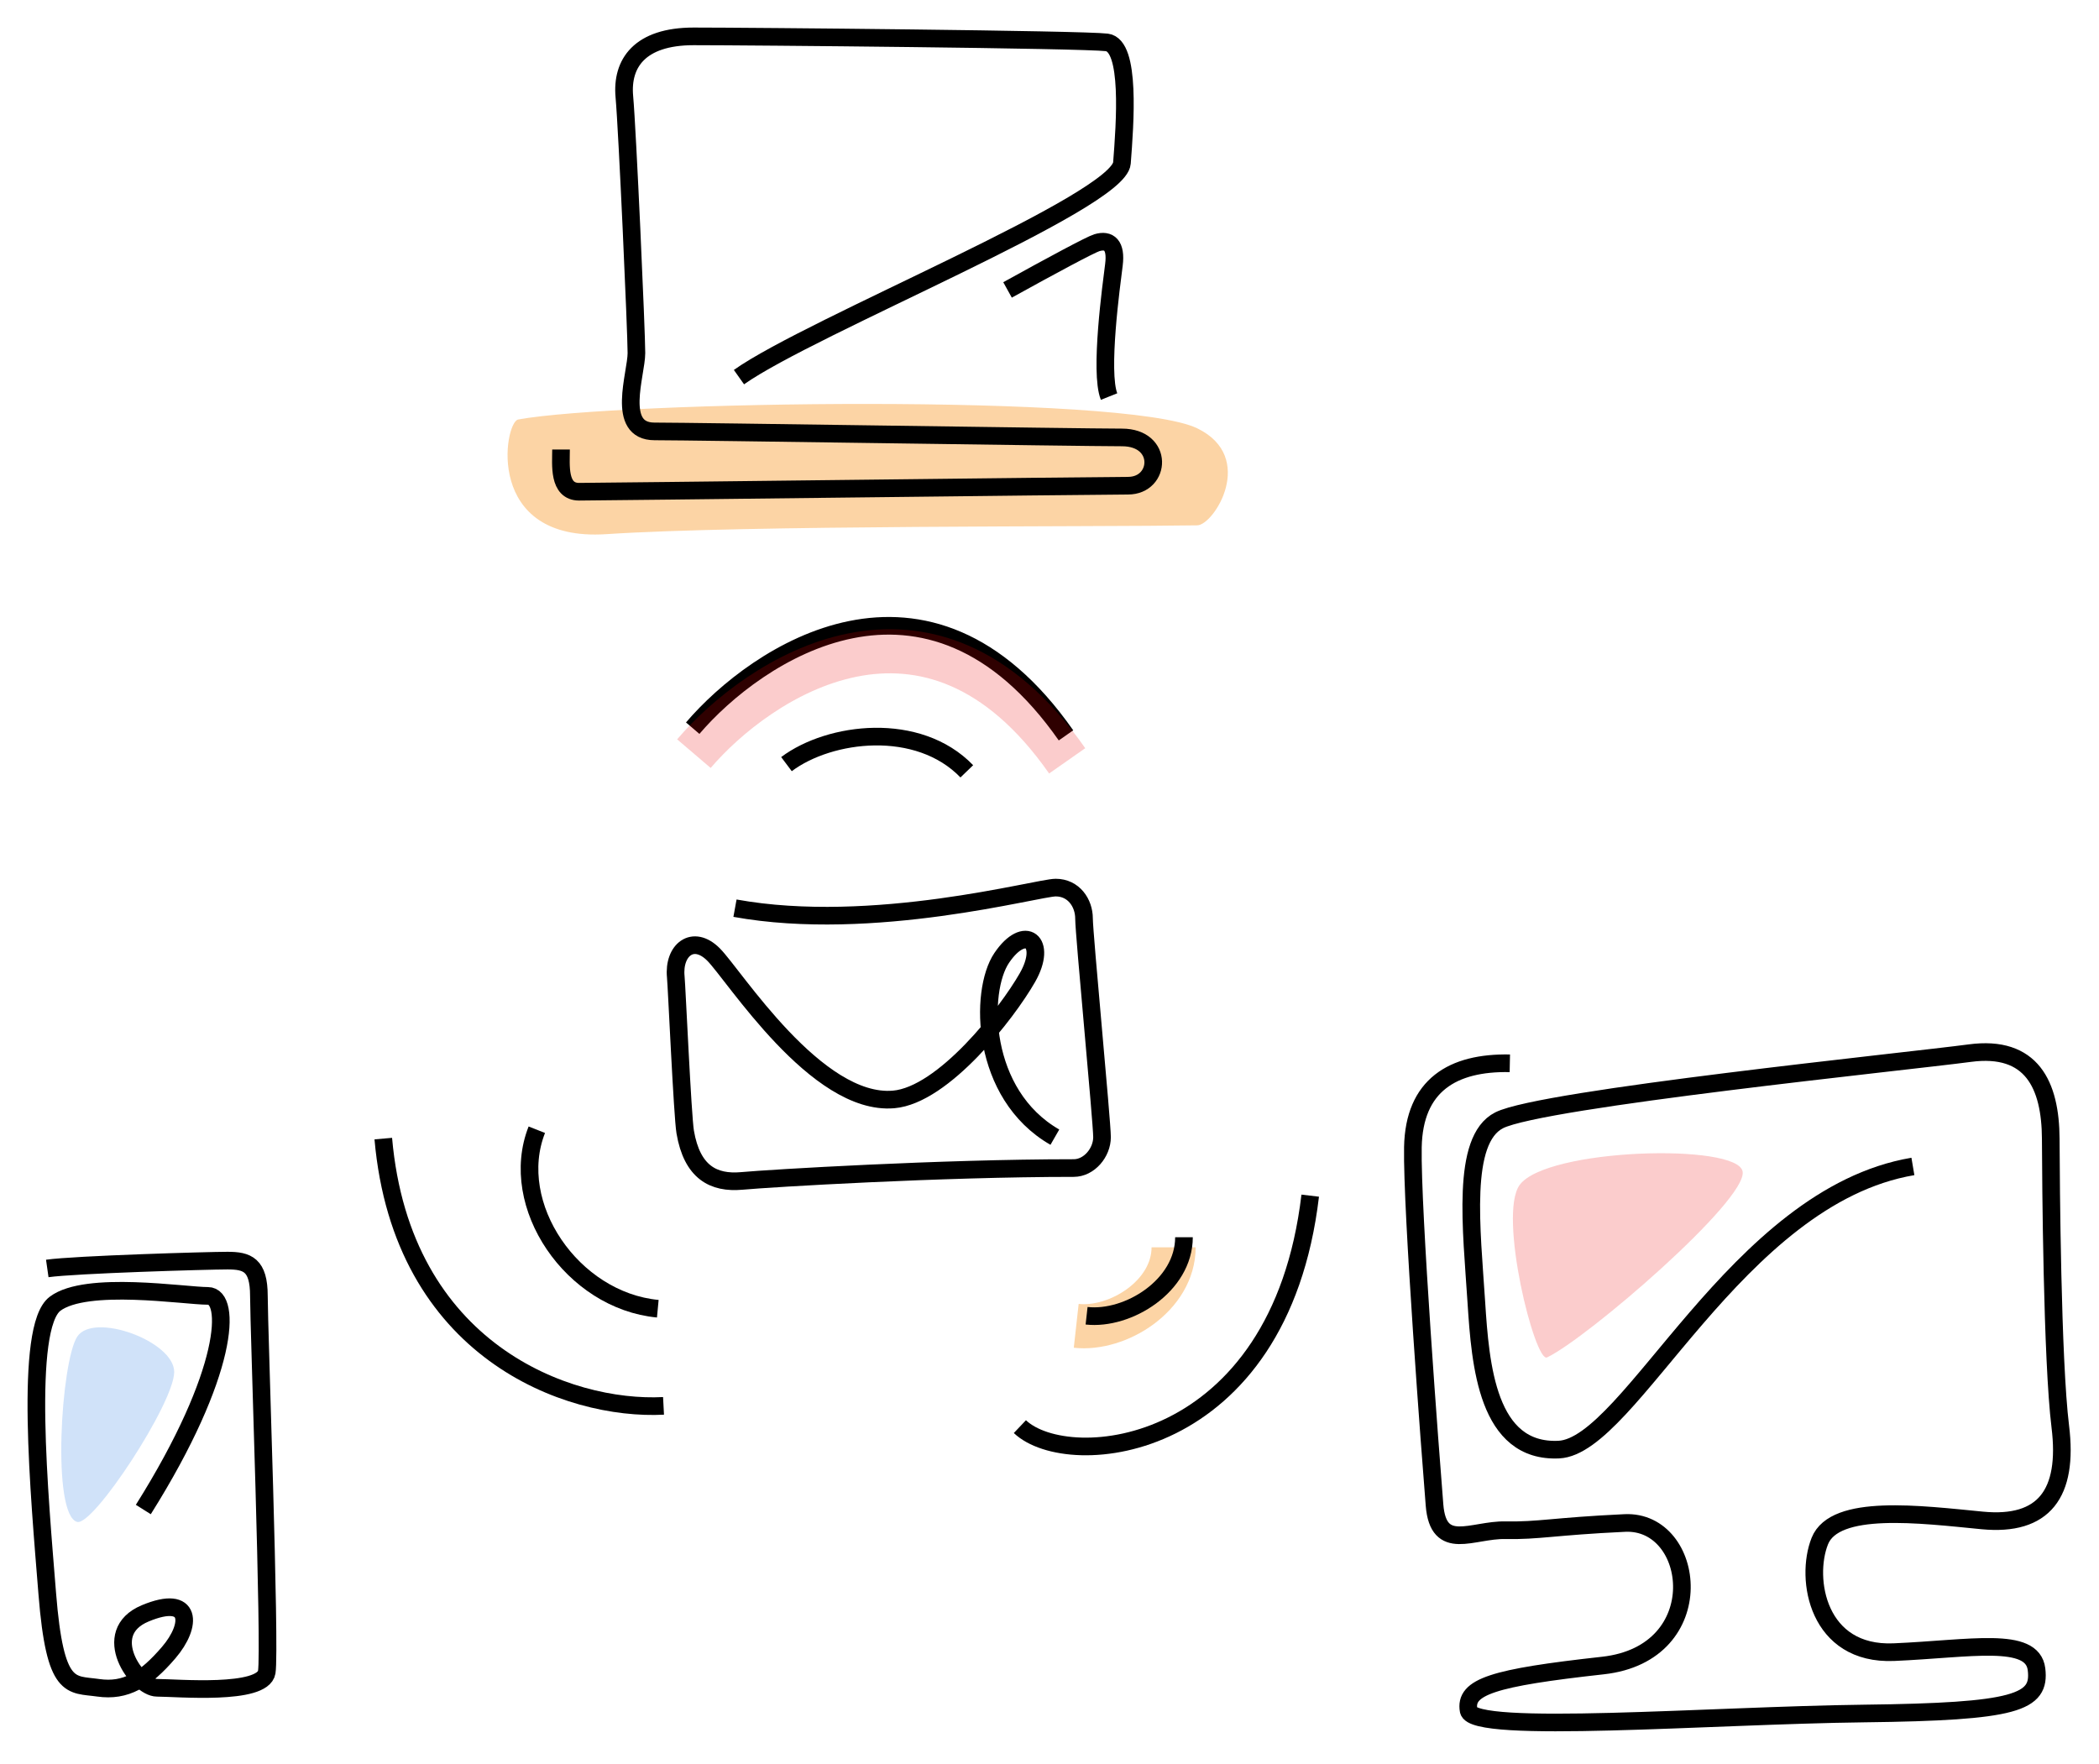 <?xml version="1.0" encoding="UTF-8" standalone="no"?><!DOCTYPE svg PUBLIC "-//W3C//DTD SVG 1.1//EN" "http://www.w3.org/Graphics/SVG/1.1/DTD/svg11.dtd"><svg width="100%" height="100%" viewBox="0 0 119 100" version="1.1" xmlns="http://www.w3.org/2000/svg" xmlns:xlink="http://www.w3.org/1999/xlink" xml:space="preserve" style="fill-rule:evenodd;clip-rule:evenodd;"><path d="M29.376,23.783c-0.791,0.145 -1.944,6.958 5,6.5c7.892,-0.52 27.761,-0.406 33.5,-0.5c0.954,-0.016 3.373,-3.863 0,-5.5c-4.091,-1.986 -32.853,-1.533 -38.5,-0.5Z" style="fill:#f7931e;fill-opacity:0.4;"/><path d="M61.015,75.166c2.352,0.262 5.521,-1.702 5.521,-4.452" style="fill:none;stroke:#f7931e;stroke-opacity:0.4;stroke-width:2.5px;"/><path d="M41.669,51.488c7.82,1.421 17.162,-1.167 18.183,-1.167c1.021,0 1.605,0.875 1.605,1.751c0,0.875 1.021,11.523 1.021,12.398c0,0.875 -0.729,1.751 -1.605,1.751c-7.536,0 -17.213,0.583 -18.818,0.73c-1.604,0.145 -2.819,-0.487 -3.208,-2.772c-0.155,-0.91 -0.479,-8.22 -0.535,-8.801c-0.146,-1.508 0.972,-2.431 2.139,-1.265c1.167,1.167 5.839,8.595 10.212,8.218c2.82,-0.243 6.418,-4.863 7.584,-6.905c1.168,-2.042 -0.145,-3.063 -1.457,-1.118c-1.275,1.888 -1.216,7.732 3.014,10.162" style="fill:none;stroke:#000;stroke-width:1px;"/><path d="M37.293,74.196c-4.851,-0.456 -8.545,-5.875 -6.859,-10.148" style="fill:none;stroke:#000;stroke-width:1px;"/><path d="M37.618,79.704c-5.429,0.283 -14.829,-3.115 -15.888,-15.152" style="fill:none;stroke:#000;stroke-width:1px;"/><path d="M61.603,74.595c2.352,0.262 5.521,-1.702 5.521,-4.452" style="fill:none;stroke:#000;stroke-width:1px;"/><path d="M57.821,80.881c2.76,2.619 14.722,1.571 16.46,-13.095" style="fill:none;stroke:#000;stroke-width:1px;"/><path d="M44.588,43.321c2.454,-1.841 7.464,-2.454 10.224,0.408" style="fill:none;stroke:#000;stroke-width:1px;"/><path d="M39.272,41.283c3.578,-4.192 13.291,-10.838 21.163,0.408" style="fill:none;stroke:#000;stroke-width:1px;"/><path d="M39.34,42.727c3.579,-4.192 13.291,-10.838 21.163,0.408" style="fill:none;stroke:#ed0303;stroke-opacity:0.2;stroke-width:2.5px;"/><path d="M31.807,25.484c0,0.855 -0.171,2.394 1.026,2.394c1.196,0 29.235,-0.342 31.116,-0.342c1.88,0 2.051,-2.736 -0.342,-2.736c-2.394,0 -24.277,-0.342 -26.5,-0.342c-2.223,0 -1.026,-3.248 -1.026,-4.444c0,-1.197 -0.513,-12.652 -0.684,-14.533c-0.171,-1.881 0.855,-3.419 3.932,-3.419c3.077,0 22.055,0.171 23.423,0.342c1.367,0.171 1.026,4.616 0.855,6.839c-0.172,2.222 -17.61,9.232 -21.713,12.138" style="fill:none;stroke:#000;stroke-width:1px;"/><path d="M57.121,16.437c2.49,-1.379 4.71,-2.571 5.064,-2.677c0.692,-0.207 1.107,0.139 0.968,1.247c-0.138,1.107 -0.83,6.09 -0.276,7.475" style="fill:none;stroke:#000;stroke-width:1px;"/><path d="M2.68,71.914c1.555,-0.222 9.11,-0.445 10.22,-0.445c1.111,0 1.778,0.223 1.778,2c0,1.777 0.666,19.997 0.445,21.329c-0.223,1.333 -5.11,0.889 -6.221,0.889c-1.111,0 -3.333,-3.11 -0.667,-4.221c2.666,-1.111 2.666,0.666 1.332,2.222c-1.332,1.554 -2.442,2.221 -3.998,1.999c-1.555,-0.222 -2.445,0.222 -2.889,-5.332c-0.444,-5.555 -1.332,-15.109 0.444,-16.442c1.778,-1.333 7.333,-0.444 8.666,-0.444c1.333,0 1.224,4.335 -3.665,12.111" style="fill:none;stroke:#000;stroke-width:1px;"/><path d="M85.598,60.282c-3.24,-0.064 -5.427,1.244 -5.496,4.755c-0.068,3.511 1.008,17.58 1.226,20.287c0.217,2.705 2.135,1.392 4.025,1.429c1.89,0.037 2.706,-0.218 6.761,-0.409c4.057,-0.191 4.99,7.392 -1.238,8.081c-6.227,0.689 -7.859,1.198 -7.614,2.553c0.244,1.356 13.773,0.269 22.421,0.167c8.646,-0.102 10.007,-0.615 9.774,-2.51c-0.233,-1.896 -3.76,-1.154 -8.086,-0.969c-4.325,0.186 -5.053,-4.151 -4.2,-6.296c0.853,-2.144 5.703,-1.51 9.209,-1.171c3.505,0.339 4.893,-1.525 4.426,-5.317c-0.466,-3.792 -0.53,-13.874 -0.542,-16.32c-0.014,-3.053 -1.073,-5.327 -4.595,-4.855c-3.52,0.472 -24.247,2.58 -26.674,3.805c-2.184,1.102 -1.559,6.193 -1.296,10.316c0.229,3.578 0.62,8.546 4.677,8.355c4.056,-0.191 10.044,-14.357 20.073,-16.053" style="fill:none;stroke:#000;stroke-width:1px;"/><path d="M4.376,75.783c-0.916,1.417 -1.459,10.108 0,10.5c0.918,0.247 5.5,-6.75 5.5,-8.5c0,-1.75 -4.583,-3.417 -5.5,-2Z" style="fill:#1472e2;fill-opacity:0.2;"/><path d="M98.797,66.424c-0.259,-1.63 -11.127,-1.331 -12.643,0.756c-1.237,1.702 0.868,10.104 1.555,9.777c2.275,-1.084 11.348,-8.904 11.088,-10.533Z" style="fill:#ed0303;fill-opacity:0.2;"/></svg>